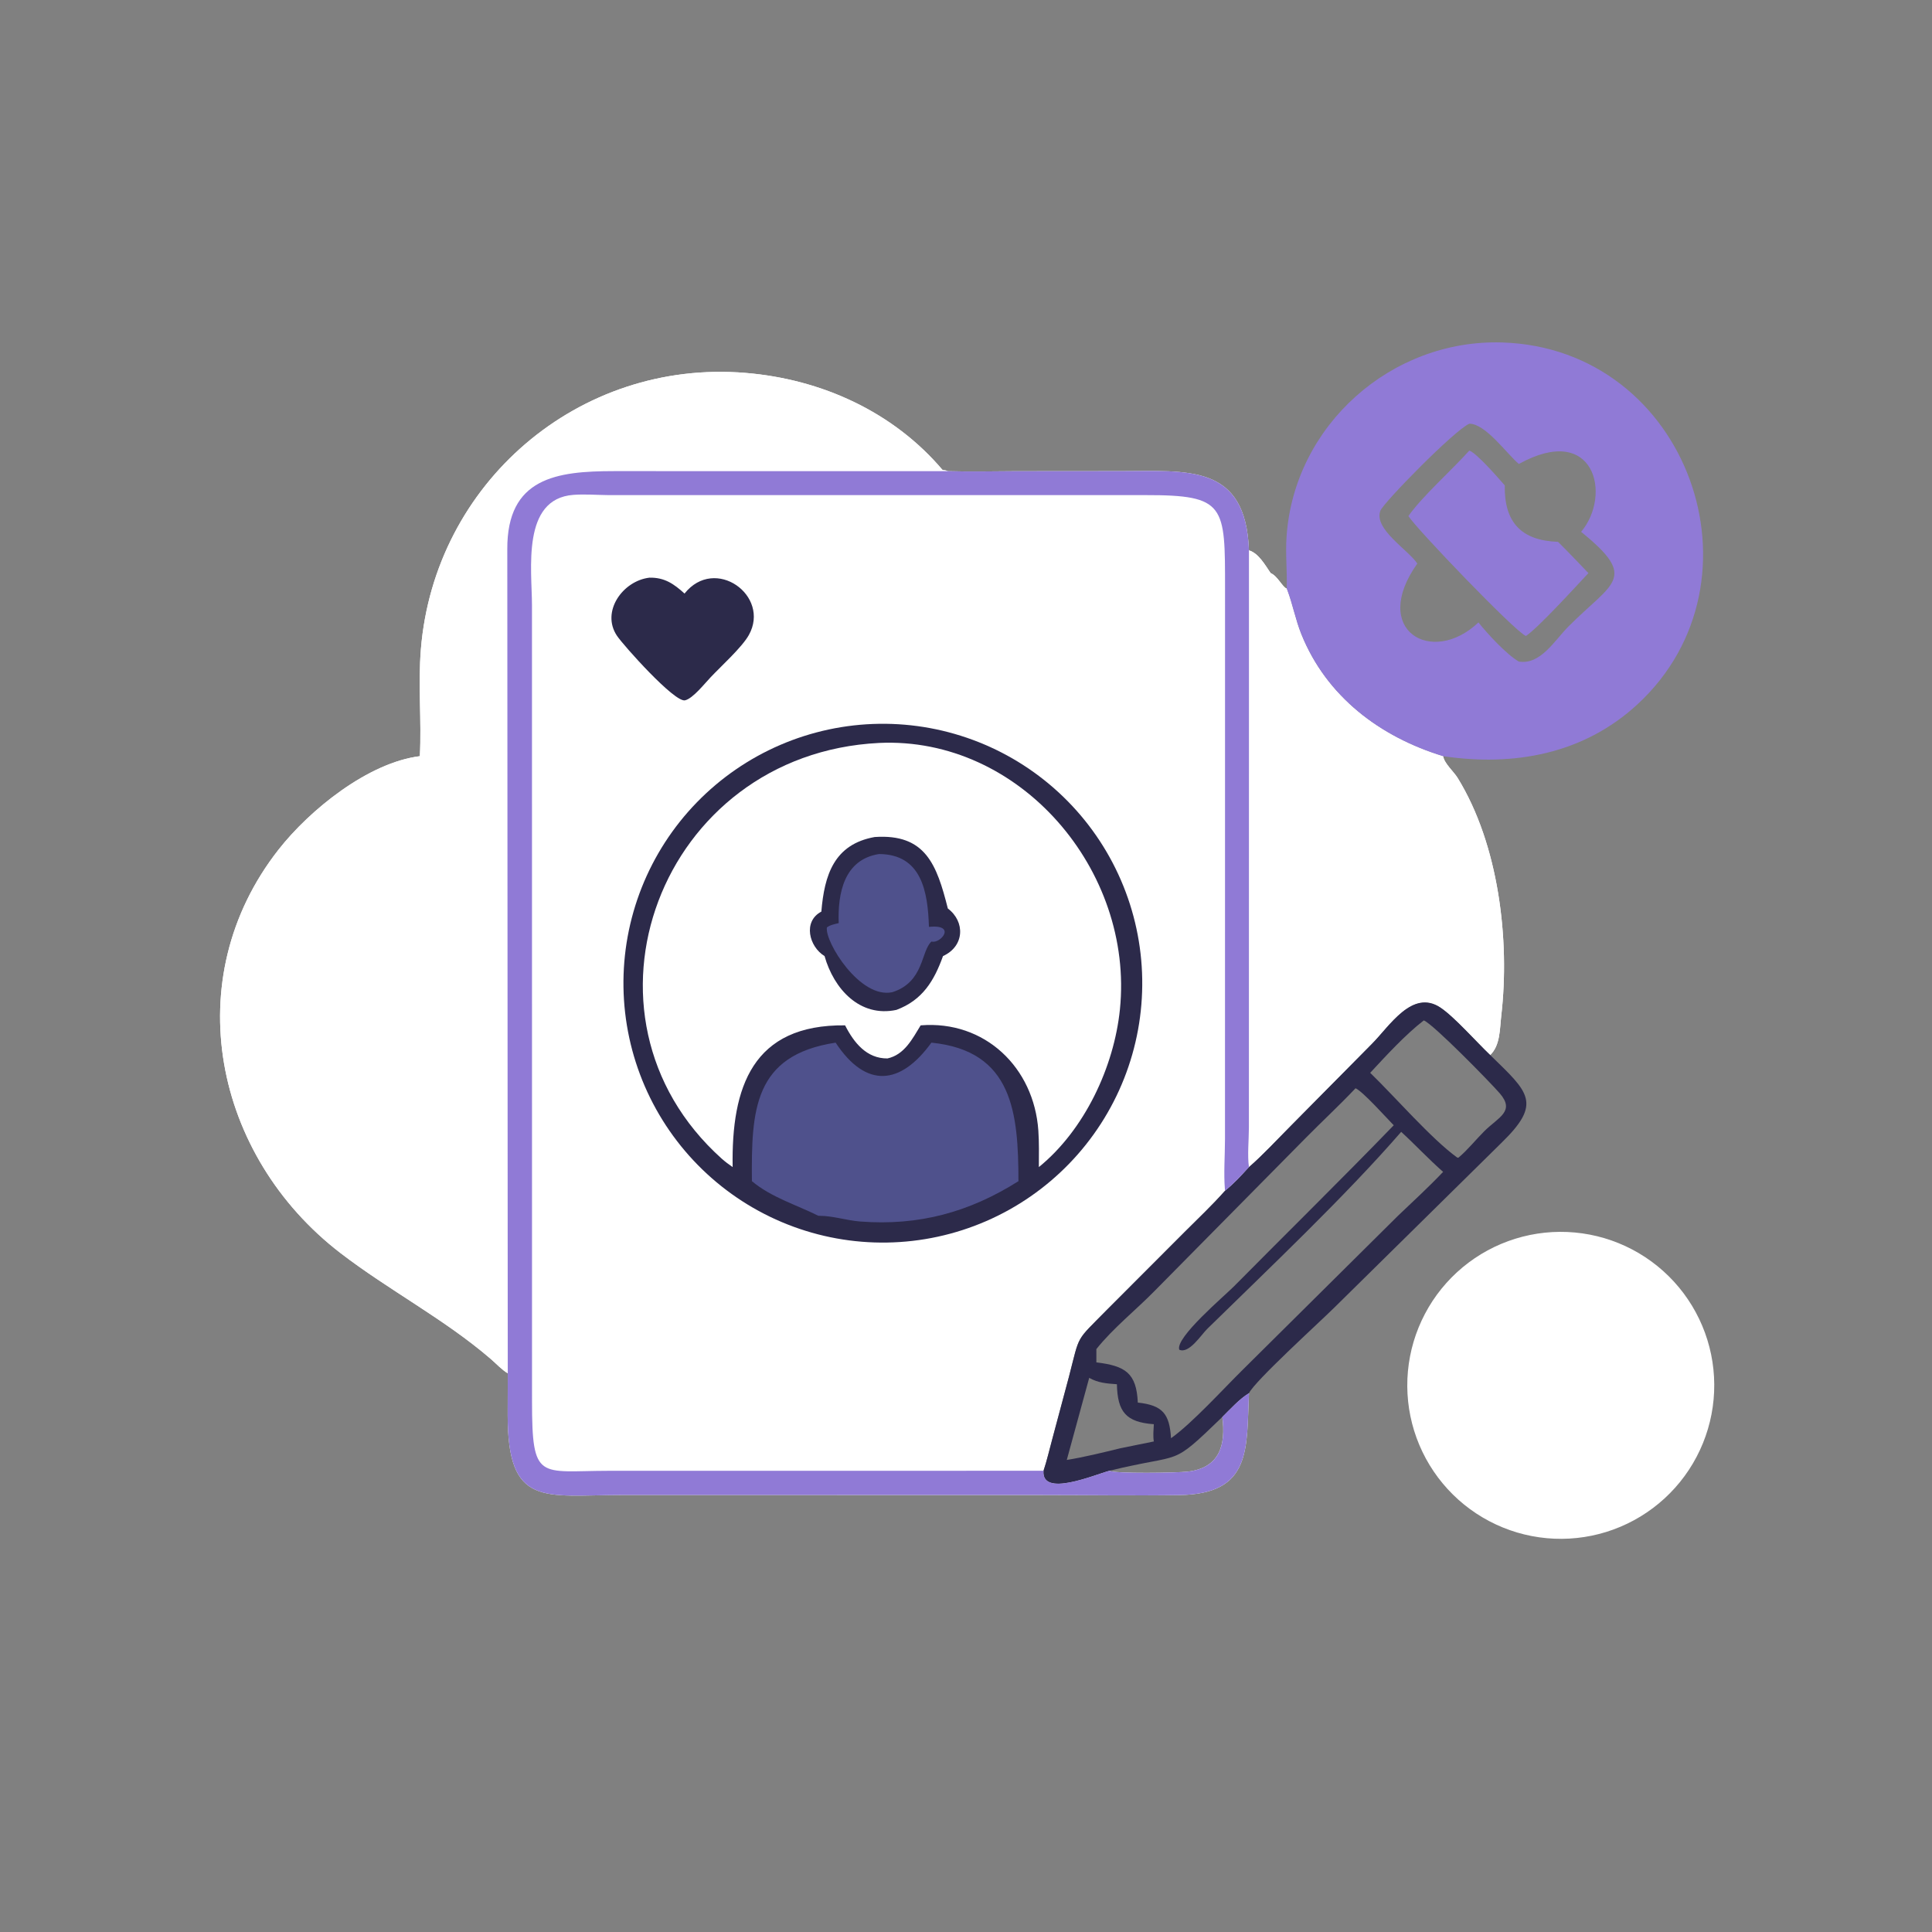 <svg xmlns="http://www.w3.org/2000/svg" width="1024" height="1024"><rect width="100%" height="100%" fill="#808080" stroke="none"/><path fill="#fff" d="M222.532 400.79c.964-18.858-.99-37.86.554-56.726 7.188-87.854 83.564-153.824 172.2-146.408 40.202 3.364 78.17 20.612 104.318 51.472 1.052.072 1.804.158 2.77.592 12.032.366 24.128.07 36.166.022l55.264-.046c35.804.006 66.486-4.036 68.172 42.026 5.062 1.398 8.674 7.946 11.492 12.03 3.736 1.558 6.352 7.634 8.528 8.2l.252.658c2.896 7.664 4.37 15.802 7.45 23.468 13.34 33.194 41.866 54.552 75.186 64.712.664 3.936 5.572 8.082 7.688 11.512 21.782 35.31 27.788 85.798 23.124 126.066-.808 6.97-.472 15.624-5.854 20.824 20.368 19.828 27.76 25.392 5.866 46.632l-88.394 87.134c-9.068 8.916-42.112 38.9-45.338 45.456-1.354 29.444 1.646 53.43-36.93 54.014-24.048.362-48.154-.028-72.21-.026l-223.662-.01c-40.724.048-60.116 6.76-60.098-42.324l.044-22.208c-3.146-1.824-6.168-5.154-8.948-7.544-24.676-21.242-53.912-36.352-79.71-56.17-67.003-51.476-86.597-145.184-32.886-213.754 16.642-21.246 47.546-46.172 74.956-49.602zm425.34 350.216c4.342-4.26 8.92-9.432 14.104-12.592 3.226-6.556 36.27-36.54 45.338-45.456l88.394-87.134c21.894-21.24 14.502-26.804-5.866-46.632-7.04-6.662-19.044-20.298-26.404-25.182-14.936-9.91-27.07 9.996-36.208 19.154l-43.394 43.854c-7.172 7.202-14.204 14.886-21.86 21.556-3.946 4.346-8.098 8.888-12.696 12.554-6.706 7.606-14.202 14.644-21.372 21.82l-41.34 41.406c-16.724 17.046-14.064 12.388-19.97 35.22l-8.91 33.332c-1.502 5.51-2.794 11.22-4.598 16.63-1.18 14.26 26.898 2.152 34.896 0 2.802 1.634 36.006 1.1 41.524.458 16.95-1.97 20.274-14.066 18.362-28.988z"/><path fill="#fff" d="M222.532 400.79c.964-18.858-.99-37.86.554-56.726 7.188-87.854 83.564-153.824 172.2-146.408 40.202 3.364 78.17 20.612 104.318 51.472 1.052.072 1.804.158 2.77.592l-176.966-.014c-30.35.016-56.728 3.458-56.534 41.466l.246 436.688c-3.146-1.824-6.168-5.154-8.948-7.544-24.676-21.242-53.912-36.352-79.71-56.17-67.003-51.476-86.597-145.184-32.886-213.754 16.642-21.246 47.546-46.172 74.956-49.602zm439.444-109.068c5.062 1.398 8.674 7.946 11.492 12.03 3.736 1.558 6.352 7.634 8.528 8.2l.252.658c2.896 7.664 4.37 15.802 7.45 23.468 13.34 33.194 41.866 54.552 75.186 64.712.664 3.936 5.572 8.082 7.688 11.512 21.782 35.31 27.788 85.798 23.124 126.066-.808 6.97-.472 15.624-5.854 20.824-7.04-6.662-19.044-20.298-26.404-25.182-14.936-9.91-27.07 9.996-36.208 19.154l-43.394 43.854c-7.172 7.202-14.204 14.886-21.86 21.556-.902-5.948-.044-14.656-.034-20.916l.034-230.798v-75.138z"/><path fill="#2C2A4A" d="M661.976 618.574c7.656-6.67 14.688-14.354 21.86-21.556l43.394-43.854c9.138-9.158 21.272-29.064 36.208-19.154 7.36 4.884 19.364 18.52 26.404 25.182 20.368 19.828 27.76 25.392 5.866 46.632l-88.394 87.134c-9.068 8.916-42.112 38.9-45.338 45.456-5.184 3.16-9.762 8.332-14.104 12.592-28.336 27.374-19.826 18.668-59.886 28.53-7.998 2.152-36.076 14.26-34.896 0 1.804-5.41 3.096-11.12 4.598-16.63l8.91-33.332c5.906-22.832 3.246-18.174 19.97-35.22l41.34-41.406c7.17-7.176 14.666-14.214 21.372-21.82 4.598-3.666 8.75-8.208 12.696-12.554zm-80.878 103.512c15.248 1.858 21.266 5.534 21.964 21.308 13.182 1.422 16.826 5.984 17.598 18.894 11.156-7.896 27.922-26.34 37.988-36.264l82.302-81.628c8.034-7.652 16.296-15.24 23.934-23.284-7.696-6.754-14.676-14.288-22.222-21.21-29.56 34.05-69.864 72.158-102.816 104.444-3.258 3.194-9.644 13.376-14.814 11.026-2.224-6.408 23.878-28.414 28.904-33.492 28.212-28.508 56.886-56.654 84.772-85.464-3.78-3.852-16.362-17.934-20.24-19.622-8.45 8.966-17.564 17.386-26.226 26.16L612.34 683.84c-10.044 10.31-22.33 20.014-31.242 31.206v7.04zm-3.8 8.214l-11.882 43.506c9.596-1.57 19.068-3.924 28.51-6.226l17.628-3.578c-.488-3.008-.16-6.114 0-9.142-14.86-1.068-19.248-6.612-19.576-21.19-5.288-.358-9.956-.71-14.68-3.37zm177.336-189.462c-9.77 7.554-19.968 18.684-28.402 27.778 12.678 12.252 32.54 35.138 46.116 44.904l.618.108c4.96-4.15 9.178-9.53 13.782-14.106 7.416-7.374 16.436-10.434 8.166-20.022-5.014-5.812-35.466-36.92-40.28-38.662z"/><path fill="#907AD6" d="M502.374 249.72c12.032.366 24.128.07 36.166.022l55.264-.046c35.804.006 66.486-4.036 68.172 42.026v75.138l-.034 230.798c-.01 6.26-.868 14.968.034 20.916-3.946 4.346-8.098 8.888-12.696 12.554l-.058-.686c-.698-8.778.036-17.976.048-26.814l.026-291.564c.016-44.274.346-49.706-42.184-49.638l-284.914-.01c-6.038-.066-12.296-.574-18.306-.122-27.612 2.078-21.946 39.644-21.938 58.48l.026 421.806c-.004 42.798 3.724 37.016 40.616 36.98l230.494-.024c-1.18 14.26 26.898 2.152 34.896 0 2.802 1.634 36.006 1.1 41.524.458 16.95-1.97 20.274-14.066 18.362-28.988 4.342-4.26 8.92-9.432 14.104-12.592-1.354 29.444 1.646 53.43-36.93 54.014-24.048.362-48.154-.028-72.21-.026l-223.662-.01c-40.724.048-60.116 6.76-60.098-42.324l.044-22.208-.246-436.688c-.194-38.008 26.184-41.45 56.534-41.466l176.966.014z"/><path fill="#2C2A4A" d="M465.996 383.63q3.372-.048 6.742.07 3.37.118 6.73.402 3.36.282 6.702.73t6.66 1.058q3.316.612 6.598 1.384 3.282.772 6.522 1.706 3.242.932 6.432 2.022 3.192 1.09 6.324 2.336 3.134 1.246 6.204 2.642 3.068 1.398 6.064 2.944 2.998 1.546 5.914 3.238 2.918 1.692 5.748 3.524 2.832 1.832 5.57 3.802 2.736 1.968 5.374 4.068 2.638 2.102 5.17 4.33 2.532 2.226 4.952 4.576 2.418 2.348 4.72 4.814 2.302 2.464 4.478 5.038 2.178 2.576 4.228 5.254 2.048 2.678 3.964 5.454 1.914 2.774 3.692 5.642 1.776 2.866 3.41 5.814 1.634 2.95 3.122 5.976 1.488 3.028 2.824 6.122 1.338 3.096 2.522 6.254 1.184 3.156 2.212 6.368 1.028 3.212 1.896 6.47.87 3.258 1.578 6.556.708 3.296 1.254 6.624t.928 6.678q.384 3.35.6 6.716.218 3.364.27 6.736.052 3.372-.06 6.742-.114 3.37-.392 6.73-.278 3.362-.722 6.704-.442 3.344-1.048 6.66-.606 3.318-1.374 6.602-.768 3.282-1.696 6.524-.928 3.242-2.014 6.436-1.086 3.192-2.326 6.328-1.242 3.134-2.634 6.206-1.394 3.07-2.936 6.07-1.542 2.998-3.23 5.918-1.686 2.92-3.514 5.754-1.828 2.832-3.794 5.572-1.964 2.742-4.062 5.382-2.096 2.64-4.32 5.176-2.224 2.534-4.57 4.958-2.346 2.422-4.808 4.726-2.462 2.306-5.032 4.488-2.572 2.18-5.248 4.234-2.674 2.052-5.448 3.972-2.772 1.918-5.636 3.698-2.864 1.782-5.81 3.42-2.948 1.638-5.972 3.13-3.024 1.492-6.118 2.834-3.094 1.342-6.25 2.53-3.156 1.188-6.366 2.222-3.21 1.032-6.466 1.906-3.258.874-6.554 1.586-3.296.714-6.622 1.264-3.328.55-6.676.938-3.35.386-6.716.608-3.364.224-6.736.28-3.378.058-6.754-.052-3.376-.108-6.744-.384-3.366-.274-6.716-.714-3.35-.44-6.674-1.042-3.324-.604-6.614-1.37-3.29-.766-6.538-1.694-3.25-.926-6.448-2.012-3.2-1.084-6.342-2.326-3.142-1.24-6.22-2.634-3.076-1.394-6.082-2.938-3.006-1.542-5.93-3.232-2.926-1.688-5.766-3.52-2.838-1.83-5.584-3.798-2.746-1.968-5.392-4.068-2.646-2.1-5.186-4.328t-4.966-4.578q-2.428-2.35-4.736-4.816-2.31-2.466-4.494-5.042-2.186-2.578-4.242-5.258-2.054-2.682-3.976-5.46-1.922-2.778-3.704-5.648-1.784-2.87-3.424-5.822-1.638-2.954-3.132-5.986-1.492-3.03-2.834-6.13t-2.53-6.262q-1.188-3.164-2.22-6.38-1.032-3.218-1.904-6.48-.872-3.264-1.582-6.568-.712-3.302-1.26-6.636-.546-3.332-.93-6.69-.384-3.356-.602-6.726-.218-3.372-.27-6.75-.052-3.378.062-6.754.114-3.376.392-6.744.28-3.366.724-6.714.444-3.35 1.054-6.672.608-3.324 1.378-6.612.772-3.29 1.702-6.536.932-3.248 2.022-6.446 1.09-3.198 2.334-6.338 1.246-3.14 2.644-6.216 1.398-3.074 2.946-6.078 1.548-3.002 3.242-5.926 1.692-2.922 3.528-5.76 1.834-2.836 3.806-5.58 1.972-2.742 4.076-5.386 2.104-2.642 4.334-5.178 2.232-2.536 4.586-4.96 2.352-2.424 4.822-4.73 2.47-2.306 5.05-4.486 2.58-2.182 5.262-4.234 2.684-2.052 5.466-3.968 2.782-1.918 5.654-3.696 2.872-1.78 5.828-3.416 2.956-1.634 5.988-3.122 3.032-1.49 6.134-2.826 3.102-1.338 6.266-2.522 3.164-1.184 6.384-2.21 3.218-1.028 6.482-1.894 3.266-.868 6.57-1.574 3.302-.706 6.636-1.25 3.336-.542 6.692-.922 3.358-.378 6.728-.592 3.372-.212 6.75-.26z"/><path fill="#fff" d="M465.924 393.772c74.68-3.49 135.174 67.53 127.656 141.244-3.102 30.424-18.73 63.872-42.96 83.558.022-6.424.17-12.906-.272-19.318-2.306-33.51-28.406-58.56-62.376-55.8-4.386 7.162-8.622 15.586-17.582 17.534-11.046.108-17.8-8.34-22.472-17.534-49.014-.572-60.328 32.626-59.6 75.118-2.052-1.41-4.03-2.878-5.884-4.544-84.494-75.924-32.604-214.476 83.49-220.258z"/><path fill="#2C2A4A" d="M463.584 443.638c26.968-1.832 32.906 14.608 38.79 37.878 9.282 6.978 8.868 20.034-2.558 25.214-4.694 13.044-10.816 23.342-24.69 28.532-19.43 4.158-33.208-11.174-38.098-28.532-8.178-4.934-11.624-18.342-1.694-23.56 1.604-19.358 6.724-35.682 28.25-39.532z"/><path fill="#4F518C" d="M465.924 452.652c22.524.15 25.858 19.856 26.432 38.594 15.076-1.468 5.982 9.222 1.376 7.778-5.696 5.008-3.81 21.394-20.71 26.836-17.204 3.856-36.01-26.858-34.742-34.3 1.782-1.372 4.116-1.732 6.258-2.296-.596-15.948 2.916-33.734 21.386-36.612zm27.746 99.976c43.242 4.302 46.07 37.396 46.13 73.42-26.132 16.496-52.844 23.736-83.79 21.384-7.27-.552-14.352-2.996-21.664-3.038l-.582.002c-11.854-5.912-24.886-9.724-35.24-18.348-.306-37.44.81-66.808 44.376-73.42 16.25 24.628 34.498 22.44 50.77 0z"/><path fill="#2C2A4A" d="M362.82 314.596c16.124-20.246 45.698 1.102 34.094 21.966-3.604 6.482-14.706 16.512-20.142 22.272-3.096 3.212-9.484 11.4-13.694 12.354-5.548 1.256-32.63-29.102-36.056-34.188-8.646-12.83 3.118-29.216 17.224-30.824 7.97-.152 12.894 3.276 18.574 8.42z"/><path fill="#907AD6" d="M681.996 311.952c.256-9.21-.722-18.354-.096-27.554 4.008-58.974 55.58-104.747 114.35-102.884 98.622 3.126 142.374 126.558 71.606 191.832-28.646 26.422-65.648 32.984-102.972 27.444-33.32-10.16-61.846-31.518-75.186-64.712-3.08-7.666-4.554-15.804-7.45-23.468l-.252-.658zm69.21-13.254c-25.164 35.408 7.78 54.624 32.396 31.198 4.636 5.864 15.074 17.172 21.43 20.756 11.436 1.84 18.94-11.188 26.058-18.376 23.462-23.688 37.764-25.454 6.938-50.388 16.462-19.644 7.092-58.148-32.996-35.976-6.448-5.424-17.684-21.414-26.272-21.33-7.85 3.396-45.47 41.784-47.126 46.1-3.704 9.654 14.862 20.848 19.572 28.016z"/><path fill="#907AD6" d="M778.76 238.812c3.946 1.346 15.474 14.654 18.792 18.434-.33 19.494 8.622 29.242 28.254 29.95 5.466 5.408 10.744 11.028 16.088 16.556-6.836 7.308-26.736 29.15-33.138 33.332-5.91-2.422-58.162-56.942-62.268-63.554 6.898-10.042 23.222-24.564 32.272-34.718z"/><path fill="#fff" d="M822.76 653.026q1.994-.11 3.99-.122 1.998-.012 3.992.074t3.984.27q1.988.184 3.964.466 1.978.28 3.938.658 1.96.378 3.9.852t3.854 1.042q1.914.568 3.798 1.228 1.884.662 3.734 1.416 1.85.752 3.66 1.594 1.81.844 3.576 1.774t3.486 1.946q1.718 1.018 3.386 2.116 1.666 1.1 3.278 2.28 1.61 1.18 3.162 2.436 1.55 1.258 3.038 2.59 1.488 1.332 2.908 2.734 1.422 1.404 2.772 2.876 1.35 1.47 2.626 3.006 1.276 1.536 2.474 3.132 1.2 1.598 2.32 3.25 1.118 1.654 2.156 3.36 1.036 1.706 1.988 3.462.954 1.754 1.818 3.554.864 1.8 1.64 3.64.776 1.84 1.46 3.716.684 1.876 1.276 3.784.592 1.906 1.088 3.84.498 1.934.9 3.89.4 1.956.706 3.93.306 1.972.514 3.958.208 1.986.318 3.98.11 1.994.122 3.99.014 1.998-.072 3.992-.086 1.996-.268 3.984-.184 1.988-.464 3.964-.282 1.978-.658 3.938-.378 1.962-.85 3.902-.474 1.94-1.042 3.854-.566 1.914-1.228 3.798-.66 1.884-1.412 3.734-.754 1.85-1.596 3.66-.842 1.81-1.772 3.578-.93 1.766-1.946 3.486-1.016 1.718-2.114 3.386-1.1 1.666-2.278 3.278-1.18 1.612-2.436 3.164-1.258 1.55-2.588 3.038-1.332 1.488-2.736 2.91-1.402 1.42-2.874 2.77-1.47 1.352-3.006 2.628-1.534 1.276-3.13 2.476-1.596 1.2-3.25 2.32-1.654 1.12-3.36 2.158-1.706 1.038-3.46 1.99-1.756.952-3.554 1.818-1.8.864-3.64 1.64-1.84.776-3.716 1.462-1.876.684-3.782 1.276-1.906.592-3.84 1.09-1.934.498-3.89.9-1.956.402-3.93.708-1.972.306-3.958.514-1.986.21-3.98.32-1.994.11-3.992.124-1.998.014-3.994-.072-1.994-.086-3.984-.268-1.988-.182-3.966-.464-1.978-.28-3.94-.656-1.962-.378-3.902-.85-1.94-.472-3.856-1.04-1.916-.568-3.8-1.228-1.886-.662-3.736-1.414-1.85-.752-3.662-1.596-1.81-.842-3.578-1.772-1.768-.93-3.488-1.946t-3.388-2.114q-1.668-1.1-3.278-2.28-1.612-1.18-3.166-2.436-1.552-1.258-3.04-2.59-1.488-1.332-2.91-2.736-1.42-1.402-2.772-2.874-1.35-1.472-2.628-3.008-1.276-1.536-2.476-3.132-1.2-1.598-2.32-3.252-1.12-1.652-2.158-3.36-1.038-1.706-1.992-3.462-.952-1.756-1.818-3.556-.864-1.8-1.64-3.64-.776-1.842-1.462-3.718-.684-1.876-1.276-3.784t-1.09-3.842q-.496-1.936-.898-3.892t-.708-3.93q-.306-1.974-.514-3.96-.208-1.988-.318-3.982-.11-1.994-.122-3.992-.014-1.998.072-3.992.086-1.996.27-3.986.182-1.988.464-3.966.28-1.978.658-3.94.378-1.96.85-3.902.474-1.94 1.042-3.854.568-1.916 1.23-3.8.66-1.886 1.414-3.736.754-1.85 1.596-3.66.842-1.812 1.774-3.578.93-1.768 1.946-3.488 1.018-1.72 2.116-3.388 1.1-1.666 2.28-3.278 1.18-1.612 2.438-3.164 1.258-1.552 2.59-3.04 1.332-1.488 2.736-2.908 1.404-1.422 2.876-2.772 1.472-1.35 3.008-2.626 1.536-1.278 3.134-2.478 1.598-1.198 3.252-2.318 1.654-1.12 3.36-2.158 1.708-1.036 3.464-1.988t3.556-1.818q1.8-.864 3.642-1.64 1.84-.776 3.716-1.46 1.878-.684 3.786-1.276 1.908-.59 3.842-1.088 1.934-.496 3.892-.898 1.956-.402 3.93-.706 1.974-.304 3.96-.512 1.988-.208 3.982-.318z"/></svg>
